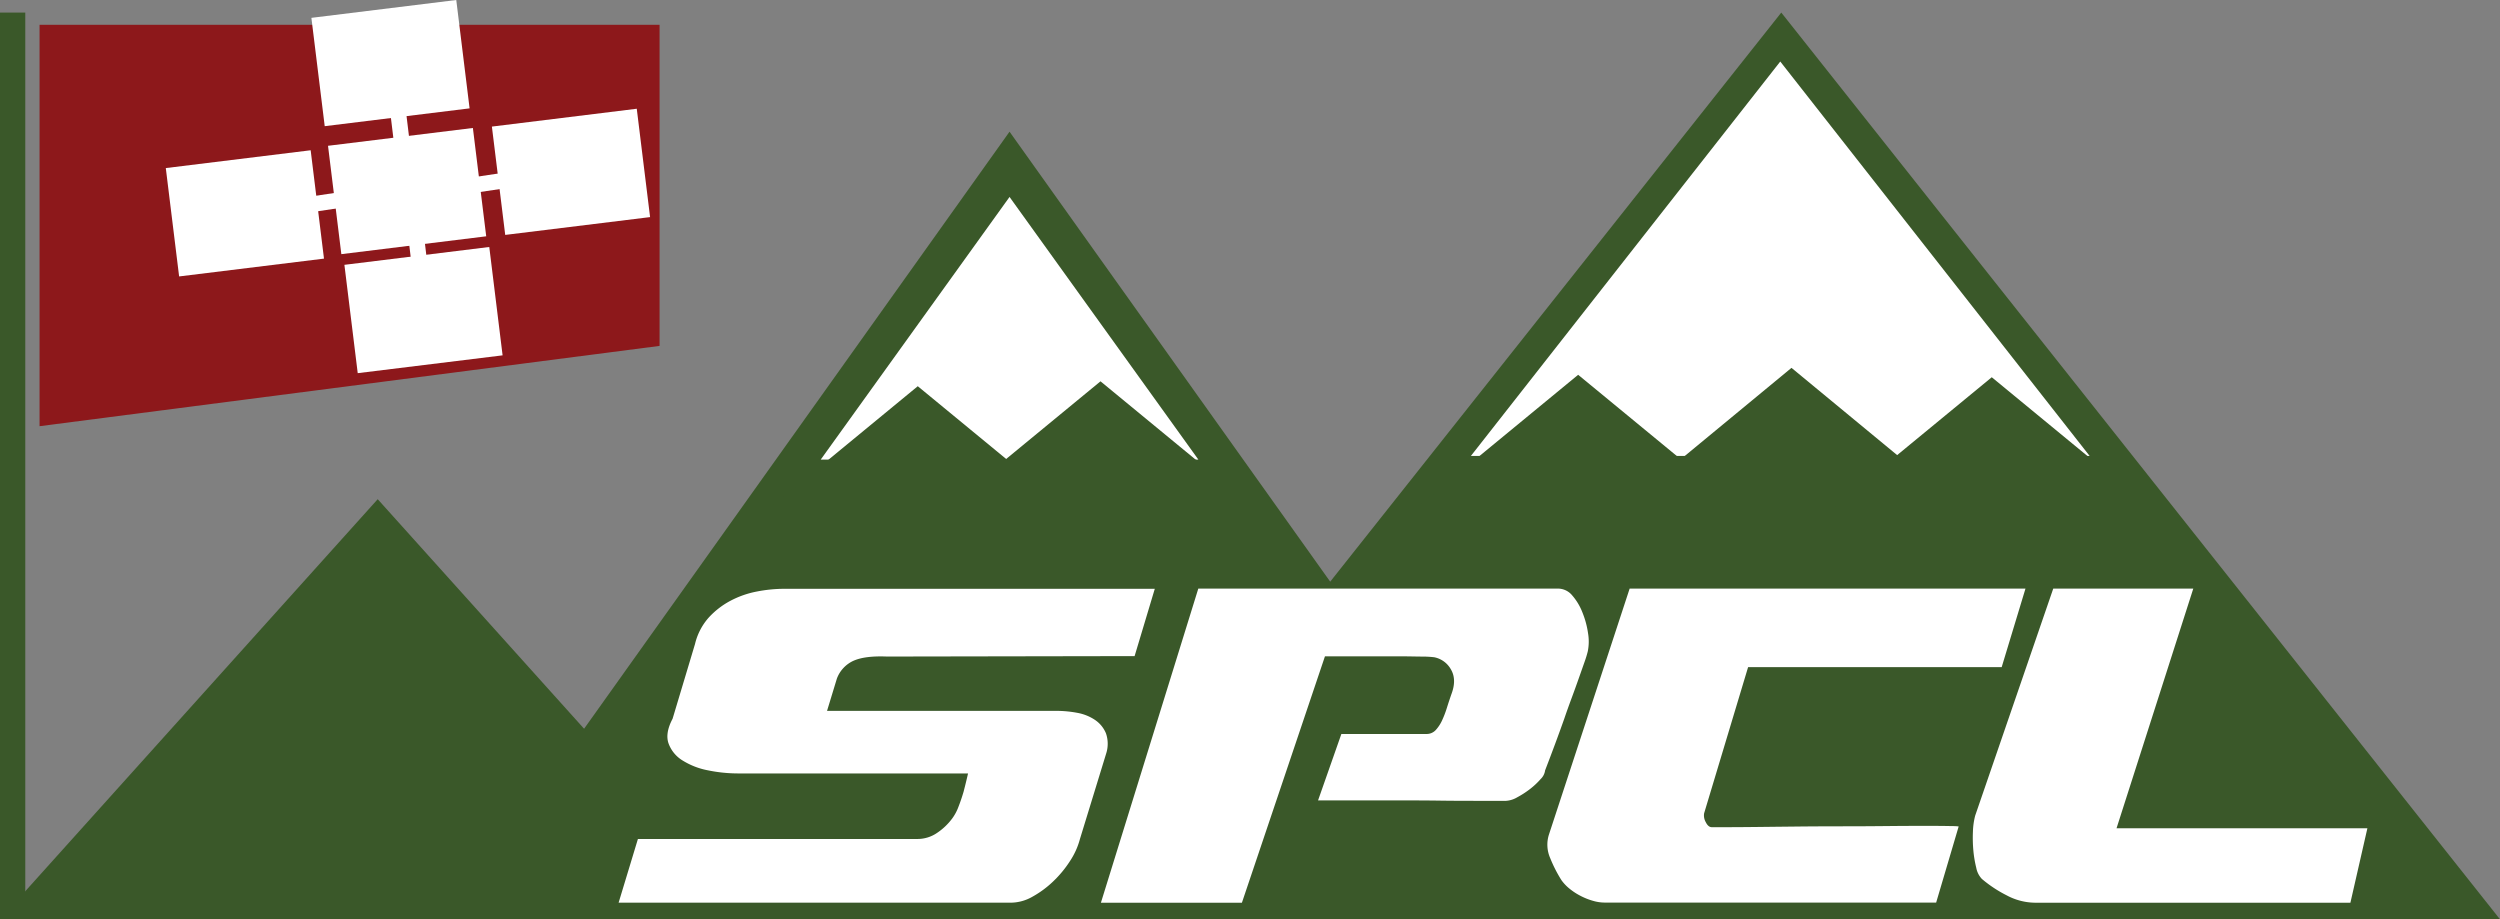 
<svg id="Layer_1" data-name="Layer 1" xmlns="http://www.w3.org/2000/svg" xmlns:xlink="http://www.w3.org/1999/xlink" viewBox="0 0 735.48 270.46">
<rect x="0" y="0" width="735.48" height="270.46" fill="#808080" stroke="none"/>
<a href="https://spcl.inf.ethz.ch/" rel="noreferrer noopener" target="_blank">
    <defs><style>.cls-1,.cls-2,.cls-3{fill:none;}.cls-1{clip-rule:evenodd;}.cls-2,.cls-4,.cls-5,.cls-7{fill-rule:evenodd;}.cls-4,.cls-6{fill:#3a5829;}.cls-5,.cls-9{fill:#fff;}.cls-7{fill:#8d181b;}.cls-8{clip-path:url(#clip-path);}.cls-10{clip-path:url(#clip-path-10);}</style><clipPath id="clip-path" transform="translate(-9.12 -5.34)"><polyline class="cls-1" points="-165 -296 922.2 -296 922.2 316 -165 316"/></clipPath><clipPath id="clip-path-10" transform="translate(-9.12 -5.34)"><rect class="cls-3" x="-165" y="-294" width="1087.2" height="612"/></clipPath></defs><title>spcl_logo_fat</title><polygon class="cls-4" points="312.6 270.46 524.04 3.7 735.48 270.46 312.6 270.46"/><polygon class="cls-4" points="131.88 270.46 297 38.74 462.12 270.46 131.88 270.46"/><polygon class="cls-4" points="0 270.46 111.12 146.86 222.24 270.46 0 270.46"/><polygon class="cls-5" points="241.44 135.22 297 57.94 352.56 135.22 241.44 135.22"/><polygon class="cls-5" points="432.72 134.14 523.74 18.1 614.76 134.14 432.72 134.14"/><polygon class="cls-4" points="223.2 152.14 270 113.62 316.8 152.14 223.2 152.14"/><polygon class="cls-4" points="276.96 150.7 323.76 112.18 370.56 150.7 276.96 150.7"/><polygon class="cls-4" points="417.48 148.78 464.28 110.26 511.08 148.78 417.48 148.78"/><polygon class="cls-4" points="539.16 149.5 585.96 110.98 632.76 149.5 539.16 149.5"/><polygon class="cls-4" points="480.24 146.86 527.04 108.22 573.84 146.86 480.24 146.86"/><rect class="cls-6" y="3.7" width="7.44" height="266.76"/><polygon class="cls-7" points="194.04 101.76 11.64 125.38 11.64 7.3 194.04 7.3 194.04 101.76"/><g class="cls-8"><rect class="cls-9" x="59.7" y="52.05" width="42.94" height="32.12" transform="translate(-16.83 5.07) rotate(-7.01)"/></g><g class="cls-8"><polygon class="cls-5" points="101.32 77.91 143.94 72.66 147.86 104.54 105.24 109.78 101.32 77.91"/></g><g class="cls-8"><polygon class="cls-5" points="91.61 5.25 134.23 0 138.15 31.88 95.53 37.12 91.61 5.25"/></g><g class="cls-8"><polygon class="cls-5" points="96.5 42.89 139.12 37.65 143.04 69.52 100.42 74.77 96.5 42.89"/></g><g class="cls-8"><polygon class="cls-5" points="144.71 37.24 187.33 31.99 191.25 63.87 148.63 69.11 144.71 37.24"/></g><g class="cls-8"><rect class="cls-9" x="124.71" y="36.33" width="4.64" height="12.22" transform="matrix(0.99, -0.12, 0.12, 0.99, -13.26, 10.03)"/></g><g class="cls-8"><polygon class="cls-5" points="119.78 66.89 124.38 66.35 125.83 78.48 121.23 79.03 119.78 66.89"/></g><g class="cls-8"><polygon class="cls-5" points="90.72 62.56 90.05 58.01 102.24 56.2 102.92 60.74 90.72 62.56"/></g><g class="cls-8"><polygon class="cls-5" points="138.45 56.9 137.77 52.36 149.97 50.54 150.64 55.09 138.45 56.9"/></g><g class="cls-10"><path class="cls-9" d="M326.83,252.17a21.84,21.84,0,0,1-2.91,6.46,32.46,32.46,0,0,1-4.95,6,29.21,29.21,0,0,1-6.07,4.49,13,13,0,0,1-6.27,1.78H191.11l5.68-18.74H279a10.13,10.13,0,0,0,5.8-1.79,18,18,0,0,0,4.49-4.29,13.87,13.87,0,0,0,1.79-3.36c.57-1.46,1.07-2.93,1.51-4.43q.66-2.51,1.32-5.41H226.36a44.43,44.43,0,0,1-9-.92,21.7,21.7,0,0,1-7.46-2.91,9.78,9.78,0,0,1-4.1-5c-.7-2-.31-4.44,1.19-7.26l6.6-22a17.92,17.92,0,0,1,4-7.73,23.69,23.69,0,0,1,6.47-5,27.69,27.69,0,0,1,7.79-2.71,42.47,42.47,0,0,1,8-.79h109l-5.94,19.8-72.87.13c-4.23-.17-7.46.22-9.71,1.19a9.35,9.35,0,0,0-5,5.28l-2.9,9.51h67.33a33.51,33.51,0,0,1,6.34.59,13.64,13.64,0,0,1,5.21,2.11,8.84,8.84,0,0,1,3.17,3.9,9.35,9.35,0,0,1,.07,5.94Z" transform="translate(-9.12 -5.34)"/><path class="cls-9" d="M333,270.91l28.65-92.41H467.56a5.46,5.46,0,0,1,4.09,2,16.87,16.87,0,0,1,3,5,25.94,25.94,0,0,1,1.65,6.07,14.63,14.63,0,0,1-.07,5.41,32,32,0,0,1-1,3.24l-1.65,4.68c-.62,1.76-1.3,3.66-2.05,5.68s-1.47,4-2.17,6.07q-2.52,7.13-5.68,15.32a4.33,4.33,0,0,1-1.32,2.57,22.31,22.31,0,0,1-3.1,2.91,26.68,26.68,0,0,1-3.77,2.44,7.45,7.45,0,0,1-3.3,1.05h-7.85c-3.48,0-7.28,0-11.42-.06s-8.38-.07-12.74-.07h-23.3l6.86-19.54h24.95a3.64,3.64,0,0,0,2.78-1.12,11.06,11.06,0,0,0,1.85-2.77,29.62,29.62,0,0,0,1.45-3.76c.44-1.41.92-2.86,1.45-4.36q1.46-4.09-.26-7a7.22,7.22,0,0,0-4.89-3.56,30.09,30.09,0,0,0-3.43-.2c-1.76,0-3.81-.07-6.14-.07H398.91l-24.43,72.48Z" transform="translate(-9.12 -5.34)"/><path class="cls-9" d="M488.55,178.5H605l-7,23.1H523.4l-12.94,43a3.93,3.93,0,0,0,.46,2.57c.49,1,1.08,1.52,1.79,1.52h4.22q3.57,0,8.91-.06t11.95-.13q6.6-.07,13.34-.07t13.07-.07q6.33-.06,11.15-.06t7.59.06c1.85,0,2.64.11,2.38.2l-6.6,22.31H481.15a12.26,12.26,0,0,1-3.43-.53,19.22,19.22,0,0,1-3.63-1.45,18,18,0,0,1-3.23-2.11,12.67,12.67,0,0,1-2.38-2.51,40.37,40.37,0,0,1-3.3-6.47,9.8,9.8,0,0,1-.4-6.86Z" transform="translate(-9.12 -5.34)"/><path class="cls-9" d="M613.17,178.5h41.2L631.79,249h73.8l-5,21.91H607.76a18,18,0,0,1-8.32-2.18,36.75,36.75,0,0,1-7.26-4.81,6.44,6.44,0,0,1-1.65-3.24,34.19,34.19,0,0,1-.86-5.08,41.89,41.89,0,0,1-.13-5.61,21.26,21.26,0,0,1,.66-4.69Z" transform="translate(-9.12 -5.34)"/></g>
</a>
</svg>